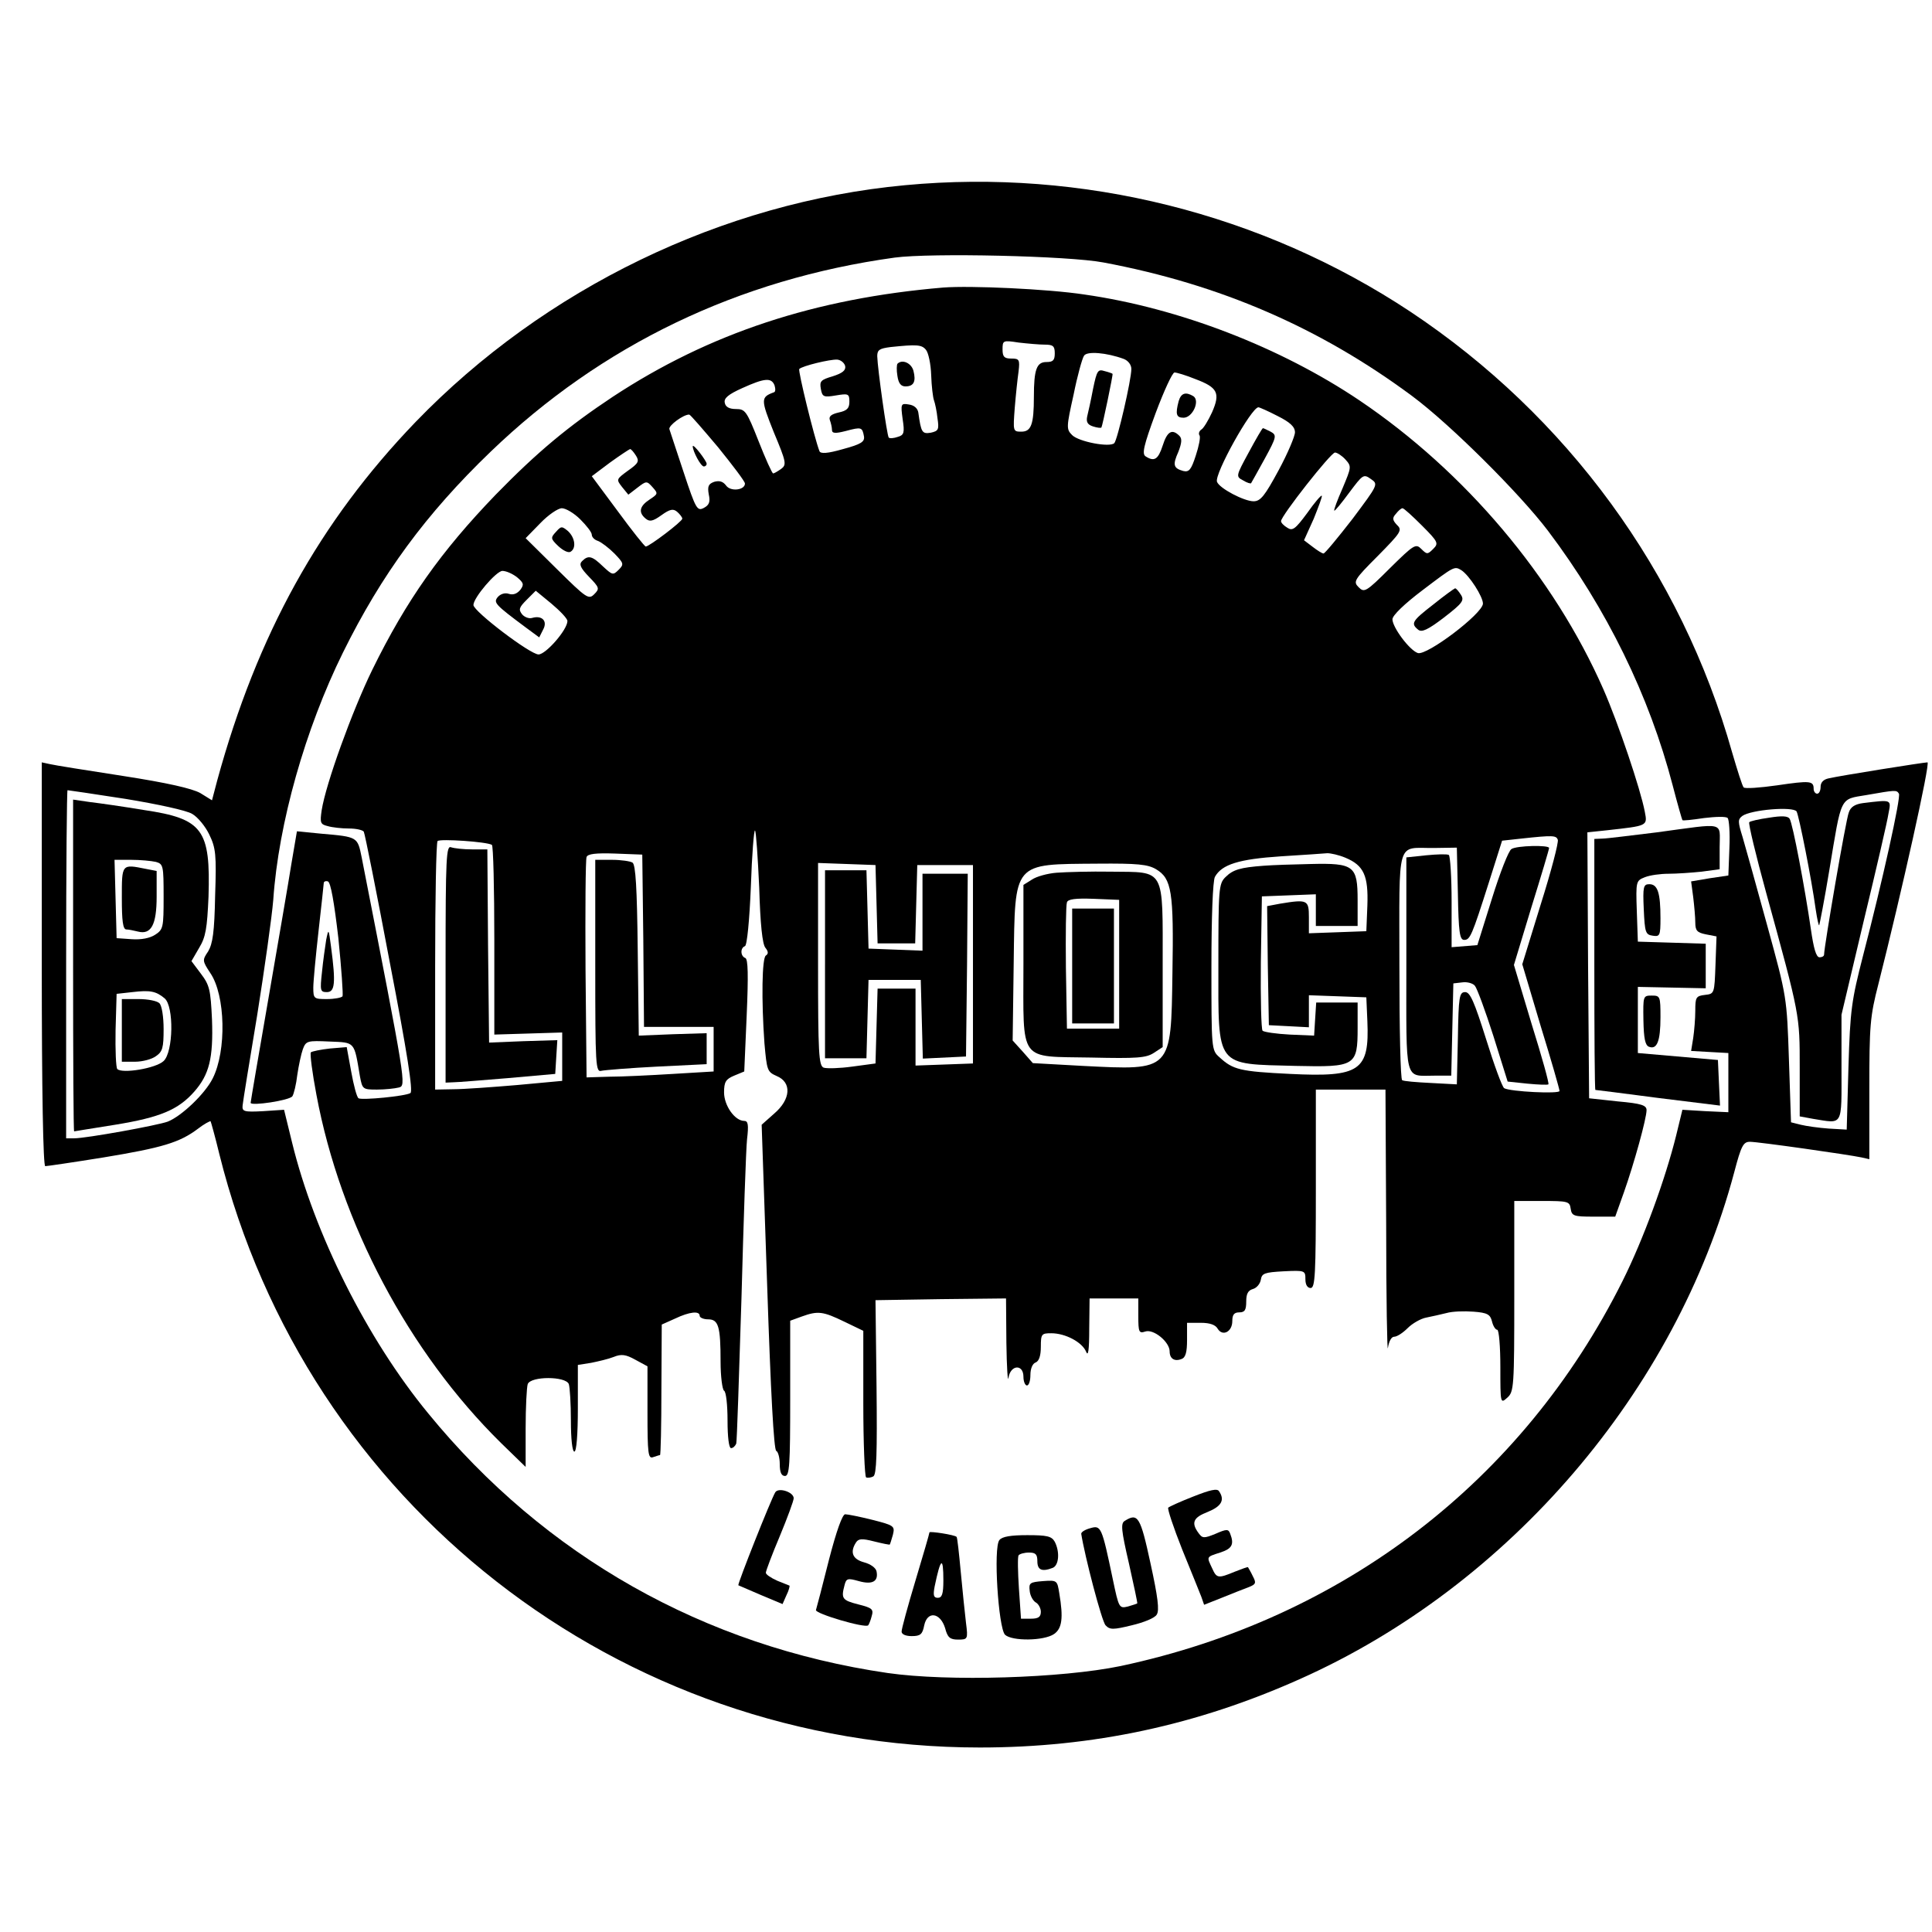 <?xml version="1.0" standalone="no"?>
<!DOCTYPE svg PUBLIC "-//W3C//DTD SVG 20010904//EN"
 "http://www.w3.org/TR/2001/REC-SVG-20010904/DTD/svg10.dtd">
<svg version="1.0" xmlns="http://www.w3.org/2000/svg"
 width="555pt" height="555pt" viewBox="0 0 555 555"
 preserveAspectRatio="xMidYMid meet">
<g transform="translate(0,555) scale(0.1,-0.1)"
fill="#000000" stroke="none">
<path d="M2600 5018 c-525 -49 -1036 -297 -1406 -680 -276 -287 -455 -610
-570 -1030 l-15 -57 -34 21 c-24 13 -93 29 -222 49 -104 16 -198 31 -210 34
l-23 5 0 -580 c0 -367 4 -580 10 -580 5 0 80 11 167 25 170 28 219 43 271 82
18 14 35 23 37 22 1 -2 13 -44 25 -94 250 -1004 1148 -1705 2185 -1705 324 0
623 64 920 197 601 268 1080 828 1247 1456 20 76 26 87 45 87 24 0 284 -37
321 -45 l22 -5 0 200 c0 184 2 210 26 303 66 261 150 637 141 637 -10 0 -250
-38 -284 -46 -15 -3 -23 -12 -23 -24 0 -11 -4 -20 -10 -20 -5 0 -10 6 -10 14
0 23 -10 24 -105 10 -49 -7 -92 -10 -96 -6 -4 4 -18 49 -33 100 -146 519 -475
968 -925 1267 -426 282 -942 411 -1451 363z m570 -222 c336 -63 623 -188 887
-384 109 -81 309 -280 390 -387 169 -224 291 -474 358 -731 14 -54 27 -99 28
-100 1 -2 29 1 62 6 33 4 64 5 68 0 4 -4 7 -42 5 -86 l-3 -79 -54 -8 -53 -9 6
-45 c3 -25 6 -58 6 -73 0 -23 5 -29 30 -34 l31 -6 -3 -82 c-3 -82 -3 -83 -30
-86 -26 -3 -28 -7 -28 -45 0 -23 -3 -59 -6 -79 l-6 -37 53 -3 54 -3 0 -85 0
-85 -66 3 -66 4 -18 -74 c-31 -125 -94 -298 -154 -418 -288 -576 -803 -970
-1442 -1106 -169 -35 -495 -45 -669 -20 -527 77 -985 336 -1320 746 -176 214
-327 516 -391 778 l-23 94 -60 -4 c-56 -3 -61 -1 -59 17 1 11 20 128 42 260
21 132 42 281 46 330 15 220 92 491 200 710 111 225 239 399 424 577 319 307
712 496 1161 558 104 14 501 5 600 -14z m-2809 -1541 c91 -15 175 -33 191 -43
16 -9 38 -36 49 -59 19 -39 21 -58 17 -176 -2 -105 -7 -138 -20 -160 -17 -25
-17 -27 6 -62 44 -64 47 -224 7 -303 -22 -44 -89 -108 -129 -124 -30 -11 -234
-48 -269 -48 l-23 0 0 500 c0 275 2 500 4 500 2 0 77 -11 167 -25z m5094 15
c6 -10 -47 -250 -103 -465 -33 -129 -37 -154 -42 -320 l-5 -180 -52 3 c-28 2
-64 7 -80 11 l-28 7 -6 180 c-6 179 -6 180 -62 384 -31 113 -63 228 -71 255
-14 45 -14 51 -1 61 25 18 146 28 156 13 7 -13 43 -194 55 -282 4 -26 8 -46
10 -45 1 2 15 73 29 158 36 216 29 203 106 216 86 15 87 15 94 4z"/>
<path d="M2710 4724 c-368 -31 -672 -131 -950 -314 -128 -85 -216 -158 -336
-281 -157 -163 -256 -302 -355 -504 -57 -117 -133 -326 -145 -403 -5 -35 -4
-40 17 -45 13 -4 41 -7 61 -7 20 0 39 -4 43 -9 3 -5 37 -175 75 -377 50 -259
67 -369 59 -374 -14 -9 -139 -21 -149 -15 -5 3 -14 37 -21 76 l-13 71 -48 -4
c-27 -3 -51 -8 -55 -11 -3 -4 4 -59 16 -122 69 -369 265 -739 530 -1000 l71
-69 0 111 c0 61 3 118 6 127 9 23 109 23 118 0 3 -9 6 -56 6 -105 0 -53 4 -89
10 -89 6 0 10 48 10 125 l0 124 38 6 c20 4 50 11 65 17 22 9 35 7 62 -8 l35
-19 0 -133 c0 -118 2 -133 16 -128 9 3 18 6 20 6 2 0 4 84 4 188 l1 187 38 17
c42 20 71 23 71 8 0 -5 11 -10 24 -10 30 0 36 -20 36 -122 0 -42 5 -80 10 -83
6 -3 10 -42 10 -86 0 -47 4 -79 10 -79 6 0 12 6 15 13 2 6 8 194 15 417 6 223
13 429 16 457 5 42 3 53 -8 53 -27 0 -58 44 -58 82 0 30 5 38 29 48 l29 12 7
161 c5 116 4 162 -4 165 -14 5 -15 29 -1 34 6 2 13 74 17 171 3 92 9 165 12
161 3 -3 8 -77 12 -164 3 -104 9 -163 18 -173 8 -10 9 -17 1 -22 -11 -7 -13
-127 -4 -252 7 -78 8 -82 35 -94 44 -18 41 -67 -7 -108 l-36 -32 16 -467 c10
-300 19 -468 26 -470 5 -2 10 -19 10 -38 0 -24 5 -34 15 -34 13 0 15 31 15
223 l0 223 33 12 c47 17 61 15 123 -15 l54 -26 0 -208 c0 -114 4 -210 8 -213
4 -2 14 -1 21 3 9 6 11 65 9 257 l-3 249 188 3 187 2 1 -127 c1 -71 4 -116 6
-101 6 38 43 40 43 3 0 -14 5 -25 10 -25 6 0 10 14 10 30 0 18 6 33 15 36 10
4 15 20 15 45 0 37 2 39 30 39 41 0 89 -26 100 -53 6 -15 9 4 9 66 l1 87 70 0
70 0 0 -51 c0 -46 2 -50 20 -44 24 8 70 -30 70 -57 0 -21 14 -30 34 -22 12 4
16 20 16 55 l0 49 40 0 c26 0 42 -6 48 -17 14 -23 42 -9 42 22 0 18 5 25 20
25 16 0 20 7 20 31 0 22 5 32 19 36 11 3 21 15 23 27 3 18 10 21 66 24 61 3
62 2 62 -23 0 -16 6 -25 15 -25 13 0 15 38 15 285 l0 285 100 0 100 0 2 -387
c0 -214 3 -373 5 -355 3 19 10 32 18 32 8 0 25 11 39 25 13 13 37 27 53 30 15
3 42 9 58 13 17 5 51 6 78 4 40 -3 48 -8 53 -28 3 -13 10 -24 15 -24 5 0 9
-48 9 -107 0 -105 0 -106 20 -88 19 17 20 31 20 292 l0 273 79 0 c75 0 80 -1
83 -22 3 -21 9 -23 65 -23 l63 0 25 70 c29 82 65 212 65 236 0 14 -15 19 -82
25 l-83 9 -3 382 -2 382 57 6 c116 13 116 12 108 53 -12 64 -76 254 -119 352
-142 323 -397 625 -701 830 -226 152 -517 265 -790 304 -105 16 -328 26 -405
20z m291 -164 c24 0 29 -4 29 -25 0 -20 -5 -25 -24 -25 -28 0 -36 -21 -36
-100 0 -80 -8 -100 -36 -100 -24 0 -24 1 -19 68 3 37 8 84 11 105 4 34 2 37
-21 37 -20 0 -25 5 -25 26 0 26 1 27 46 20 26 -3 60 -6 75 -6z m-341 -15 c7
-8 14 -41 15 -73 1 -31 5 -64 8 -72 3 -8 8 -31 10 -51 5 -33 3 -37 -19 -42
-25 -4 -28 0 -36 58 -2 12 -12 21 -27 23 -23 4 -24 2 -18 -42 6 -39 4 -46 -14
-51 -11 -4 -23 -5 -26 -2 -5 6 -32 197 -33 234 0 18 7 22 38 26 76 8 90 7 102
-8z m568 -26 c13 -5 22 -17 22 -29 0 -31 -40 -204 -49 -213 -13 -13 -102 4
-121 23 -17 17 -17 22 4 116 11 55 25 105 30 112 8 14 65 9 114 -9z m-800 -21
c2 -12 -8 -20 -36 -29 -34 -10 -38 -14 -34 -36 4 -23 8 -25 43 -19 36 6 39 5
39 -18 0 -19 -7 -26 -31 -31 -21 -5 -29 -11 -25 -22 3 -8 6 -21 6 -28 0 -10 9
-11 40 -3 45 12 47 11 52 -16 2 -15 -8 -22 -60 -36 -45 -13 -65 -14 -68 -6
-15 39 -62 231 -58 236 9 9 88 28 109 27 11 -1 21 -10 23 -19z m1006 -37 c64
-24 72 -40 48 -95 -11 -24 -25 -47 -31 -50 -6 -4 -9 -12 -5 -17 3 -5 -2 -31
-11 -58 -13 -40 -19 -48 -36 -44 -28 8 -31 17 -14 55 10 26 11 38 3 46 -21 21
-35 13 -48 -28 -13 -40 -24 -47 -49 -31 -11 7 -6 30 29 125 24 64 48 116 54
116 6 0 33 -8 60 -19z m-1209 -18 c3 -10 3 -19 -2 -20 -38 -14 -38 -20 0 -115
36 -86 37 -93 21 -105 -10 -7 -20 -13 -23 -13 -3 0 -22 42 -42 93 -34 86 -38
92 -65 92 -19 0 -30 6 -32 18 -3 13 10 24 50 42 64 29 84 31 93 8z m1445 -88
c36 -18 50 -31 50 -47 0 -11 -21 -61 -47 -109 -40 -74 -52 -89 -72 -89 -27 0
-98 37 -105 56 -8 22 99 214 119 214 3 0 28 -11 55 -25z m-1607 -90 c42 -52
77 -98 77 -104 0 -19 -41 -24 -54 -6 -9 12 -19 15 -34 11 -17 -6 -20 -13 -16
-36 5 -22 1 -31 -14 -39 -19 -10 -23 -4 -58 102 -20 61 -39 117 -41 124 -4 10
41 43 57 42 3 0 40 -43 83 -94z m-236 -24 c10 -16 7 -22 -23 -43 -34 -25 -34
-25 -17 -47 l18 -22 26 20 c26 20 27 20 44 1 16 -18 15 -19 -9 -35 -29 -19
-33 -37 -11 -55 11 -9 20 -8 45 10 25 18 34 19 45 10 8 -7 15 -16 15 -20 0 -8
-95 -80 -105 -80 -3 0 -39 45 -80 101 l-75 101 52 39 c29 21 55 38 58 39 3 0
10 -8 17 -19z m2038 -11 c18 -20 17 -22 -8 -82 -15 -34 -26 -63 -24 -65 2 -1
21 22 43 52 39 52 41 54 62 39 22 -15 21 -16 -53 -115 -42 -54 -79 -99 -83
-99 -4 0 -18 9 -31 19 l-25 19 28 62 c14 35 25 64 23 66 -2 2 -21 -20 -42 -50
-34 -46 -42 -52 -57 -42 -10 6 -18 14 -18 19 0 15 143 197 155 197 6 0 20 -9
30 -20z m-2198 -172 c18 -18 33 -37 33 -44 0 -7 8 -15 18 -18 10 -4 31 -20 47
-36 27 -28 28 -31 12 -47 -16 -16 -18 -15 -45 10 -31 30 -42 33 -60 15 -9 -9
-5 -19 20 -45 30 -31 31 -34 15 -50 -16 -16 -22 -12 -107 72 l-90 89 42 43
c23 24 51 43 62 43 11 0 35 -14 53 -32z m2418 -18 c47 -47 48 -51 32 -67 -16
-16 -18 -16 -34 0 -16 16 -21 13 -90 -55 -69 -69 -74 -71 -90 -55 -16 16 -14
21 55 90 67 68 71 74 55 89 -13 14 -14 20 -3 32 7 9 15 16 19 16 4 0 29 -23
56 -50z m113 -128 c23 -15 62 -76 62 -96 -1 -29 -161 -150 -187 -142 -24 8
-73 74 -73 97 0 11 34 44 87 84 91 69 91 69 111 57z m-2713 -20 c19 -16 21
-21 10 -36 -9 -11 -20 -16 -33 -12 -11 4 -24 0 -32 -9 -13 -16 -9 -21 81 -88
l38 -28 11 22 c14 25 -3 42 -31 34 -9 -3 -22 2 -29 10 -11 14 -9 20 13 42 l26
26 45 -37 c25 -21 46 -43 46 -50 0 -25 -62 -96 -83 -96 -24 0 -187 124 -187
142 0 21 65 97 83 98 11 0 29 -8 42 -18z m2990 -754 c3 -7 -19 -91 -49 -186
l-53 -172 53 -178 c30 -97 54 -181 54 -186 0 -9 -142 -2 -159 8 -6 4 -29 67
-52 141 -34 108 -46 135 -60 135 -17 0 -19 -13 -21 -132 l-3 -133 -75 4 c-41
2 -78 5 -82 8 -5 2 -8 150 -8 329 0 371 -10 337 99 338 l66 1 3 -132 c2 -110
5 -133 18 -133 17 0 22 11 71 165 l38 120 55 6 c92 10 100 9 105 -3z m-3062
-15 c4 -2 7 -126 7 -274 l0 -271 98 3 97 3 0 -69 0 -70 -130 -12 c-71 -6 -154
-12 -182 -12 l-53 -1 0 353 c0 195 3 357 7 361 8 7 141 -2 156 -11z m435 -275
l2 -248 100 0 100 0 0 -64 0 -64 -117 -7 c-65 -4 -147 -8 -183 -8 l-65 -2 -3
310 c-1 170 0 316 3 323 3 9 26 12 82 10 l78 -3 3 -247z m2017 238 c53 -22 66
-52 63 -137 l-3 -74 -82 -3 -83 -3 0 46 c0 50 -4 52 -83 39 l-37 -7 2 -171 3
-171 58 -3 57 -3 0 46 0 46 83 -3 82 -3 3 -69 c6 -142 -21 -161 -222 -151
-144 7 -164 12 -203 48 -23 20 -23 24 -23 259 0 145 4 247 10 259 20 36 69 51
189 59 64 4 124 8 134 9 10 0 33 -5 52 -13z m-1347 -133 l3 -113 54 0 54 0 3
113 3 112 80 0 80 0 0 -285 0 -285 -82 -3 -83 -3 0 111 0 110 -55 0 -54 0 -3
-107 -3 -108 -67 -9 c-36 -5 -73 -6 -82 -3 -14 6 -16 40 -16 297 l0 291 83 -3
82 -3 3 -112z m803 100 c45 -27 51 -64 47 -299 -4 -282 -1 -279 -257 -266
l-144 8 -29 33 -29 32 3 224 c4 292 -4 282 241 284 115 1 144 -2 168 -16z"/>
<path d="M2578 4505 c-2 -3 -3 -18 0 -35 3 -21 10 -30 23 -30 24 0 31 14 23
45 -6 22 -32 34 -46 20z"/>
<path d="M3140 4433 c-6 -32 -14 -68 -17 -80 -3 -15 1 -23 17 -28 12 -4 23 -5
24 -3 3 4 34 153 32 154 0 1 -11 5 -23 8 -19 6 -22 2 -33 -51z"/>
<path d="M3386 4398 c-10 -38 -7 -48 14 -48 26 0 48 49 28 62 -22 13 -35 9
-42 -14z"/>
<path d="M3587 4250 c-37 -68 -37 -69 -16 -80 11 -7 22 -10 23 -8 1 2 19 33
39 70 35 64 35 68 17 78 -10 5 -20 10 -22 10 -2 0 -20 -31 -41 -70z"/>
<path d="M1990 4268 c0 -14 23 -58 32 -58 4 0 8 3 8 8 -1 9 -39 59 -40 50z"/>
<path d="M1597 4022 c-16 -17 -15 -20 7 -41 14 -13 29 -20 35 -16 17 10 13 40
-7 59 -18 15 -20 15 -35 -2z"/>
<path d="M4118 3814 c-62 -48 -66 -55 -44 -73 10 -8 27 -1 74 35 53 41 59 49
49 65 -7 11 -14 19 -17 19 -3 -1 -31 -21 -62 -46z"/>
<path d="M4342 3111 c-8 -4 -33 -68 -56 -142 l-42 -134 -37 -3 -37 -3 0 130
c0 71 -4 132 -8 135 -5 3 -34 2 -65 -1 l-57 -6 0 -307 c0 -346 -7 -320 81
-320 l48 0 3 133 3 132 26 3 c14 2 31 -3 36 -10 6 -7 30 -72 53 -144 l41 -131
57 -6 c31 -3 58 -4 60 -2 3 2 -19 80 -48 173 l-51 170 50 165 c28 90 51 167
51 171 0 9 -93 7 -108 -3z"/>
<path d="M1280 2781 l0 -341 23 1 c12 0 83 6 157 12 l135 12 3 49 3 48 -98 -3
-98 -4 -3 278 -2 277 -44 0 c-25 0 -51 3 -60 6 -14 6 -16 -28 -16 -335z"/>
<path d="M1710 2774 c0 -286 1 -305 18 -300 9 2 81 8 160 12 l142 7 0 44 0 45
-97 -3 -98 -4 -3 245 c-2 180 -6 246 -15 252 -6 4 -33 8 -59 8 l-48 0 0 -306z"/>
<path d="M3630 3063 c-67 -5 -88 -11 -110 -33 -19 -19 -20 -34 -20 -253 0
-296 -10 -283 222 -289 172 -4 178 0 178 109 l0 73 -59 0 -60 0 -3 -47 -3 -48
-70 3 c-38 2 -73 7 -78 11 -4 4 -6 93 -5 197 l3 189 78 3 77 3 0 -46 0 -45 60
0 60 0 0 74 c0 99 -10 107 -135 104 -49 -1 -110 -3 -135 -5z"/>
<path d="M2370 2780 l0 -270 60 0 59 0 3 113 3 112 75 0 75 0 3 -113 3 -113
62 3 62 3 3 263 2 262 -65 0 -65 0 0 -110 0 -111 -77 3 -78 3 -3 113 -3 112
-59 0 -60 0 0 -270z"/>
<path d="M3036 3043 c-27 -2 -59 -11 -72 -20 l-24 -15 0 -228 c0 -286 -16
-264 195 -268 131 -3 157 -1 179 13 l26 17 0 233 c0 286 9 269 -149 271 -58 1
-128 -1 -155 -3z m179 -263 l0 -185 -75 0 -75 0 -3 175 c-1 96 0 180 3 188 3
9 24 12 77 10 l73 -3 0 -185z"/>
<path d="M3080 2775 l0 -165 60 0 60 0 0 165 0 165 -60 0 -60 0 0 -165z"/>
<path d="M4760 3159 c-74 -9 -145 -18 -157 -18 l-23 -1 0 -360 c0 -198 1 -360
3 -361 1 0 82 -10 180 -23 l178 -22 -3 65 -3 66 -115 10 -115 10 0 95 0 95 98
-2 97 -2 0 64 0 64 -97 3 -98 3 -3 88 c-3 86 -2 87 23 97 15 6 45 10 68 10 23
0 66 3 95 6 l52 7 0 63 c0 75 20 70 -180 43z"/>
<path d="M837 3068 c-8 -51 -38 -225 -66 -387 -28 -161 -51 -296 -51 -299 0
-10 113 7 120 19 4 6 11 34 14 61 4 27 11 60 16 74 9 24 13 25 77 22 74 -3 70
1 87 -100 7 -37 8 -38 49 -38 23 0 51 3 63 6 21 6 21 7 -107 661 -12 59 -11
59 -115 68 l-71 7 -16 -94z m135 -213 c9 -88 14 -163 12 -167 -3 -4 -23 -8
-45 -8 -37 0 -39 1 -39 33 0 17 7 91 15 162 8 72 15 134 15 138 0 5 6 7 12 5
8 -3 18 -60 30 -163z"/>
<path d="M937 2850 c-3 -19 -9 -61 -12 -92 -6 -54 -5 -58 14 -58 23 0 26 25
12 130 -7 53 -7 54 -14 20z"/>
<path d="M4722 2938 c3 -67 5 -73 26 -76 20 -3 22 0 22 50 0 73 -8 98 -32 98
-17 0 -19 -7 -16 -72z"/>
<path d="M4721 2619 c1 -52 5 -72 16 -76 23 -9 33 16 33 85 0 60 -1 62 -25 62
-25 0 -25 -1 -24 -71z"/>
<path d="M3428 1251 c-36 -14 -69 -29 -72 -32 -3 -3 15 -57 40 -120 26 -63 50
-124 55 -136 l8 -23 53 21 c29 12 63 25 76 30 20 8 21 12 11 31 -6 13 -13 24
-14 26 -1 1 -18 -5 -38 -13 -48 -20 -52 -19 -65 10 -16 34 -17 32 23 45 34 11
41 23 29 54 -5 14 -10 14 -42 0 -34 -14 -38 -13 -49 2 -22 30 -15 45 27 61 39
16 49 34 32 59 -5 9 -26 4 -74 -15z"/>
<path d="M2227 1263 c-13 -22 -109 -264 -106 -267 2 -1 32 -14 65 -28 l62 -26
11 25 c7 14 10 26 9 28 -2 1 -18 7 -35 14 -18 8 -33 18 -33 23 0 5 18 53 40
105 22 53 40 102 40 109 0 18 -44 32 -53 17z"/>
<path d="M2381 1068 c-18 -72 -35 -137 -37 -143 -4 -10 141 -53 150 -44 2 2 7
14 10 26 6 20 2 24 -38 34 -47 12 -50 17 -40 55 5 20 9 21 41 12 39 -11 57 -1
51 28 -2 10 -17 21 -36 26 -33 9 -41 29 -23 57 7 11 17 12 52 3 24 -6 44 -10
45 -9 1 1 5 14 9 28 6 25 4 27 -59 43 -36 9 -71 16 -78 16 -8 0 -25 -47 -47
-132z"/>
<path d="M3231 1181 c-12 -7 -10 -27 12 -122 14 -62 25 -114 24 -115 -1 -1
-13 -5 -27 -9 -25 -6 -26 -4 -43 77 -32 153 -34 157 -65 148 -15 -4 -26 -11
-26 -16 10 -64 59 -252 70 -263 12 -13 22 -13 75 0 34 8 67 21 72 31 8 12 3
51 -18 147 -29 134 -36 146 -74 122z"/>
<path d="M2670 1148 c0 -3 -18 -65 -40 -138 -22 -73 -40 -139 -40 -147 0 -8
12 -13 29 -13 25 0 31 5 36 31 9 42 46 37 60 -8 7 -27 14 -33 37 -33 28 0 29
1 23 48 -3 26 -10 91 -15 146 -5 54 -10 100 -12 101 -5 6 -78 17 -78 13z m40
-138 c0 -39 -4 -50 -16 -50 -12 0 -14 7 -9 33 17 82 25 88 25 17z"/>
<path d="M2871 1126 c-18 -21 -3 -252 16 -272 20 -19 112 -18 141 2 23 16 27
46 15 117 -6 37 -6 38 -47 35 -37 -3 -41 -5 -38 -28 1 -13 9 -28 17 -33 8 -4
15 -17 15 -27 0 -15 -7 -20 -29 -20 l-28 0 -6 87 c-3 47 -4 90 -1 95 3 4 16 8
30 8 19 0 24 -5 24 -25 0 -25 13 -31 44 -19 18 7 21 46 6 75 -9 16 -22 19 -79
19 -47 0 -72 -4 -80 -14z"/>
<path d="M210 2776 c0 -262 1 -476 3 -476 1 0 54 9 118 19 129 21 181 43 227
95 43 49 55 96 51 207 -4 86 -7 99 -32 132 l-27 36 22 38 c19 31 23 56 27 147
6 193 -16 224 -185 249 -60 10 -130 20 -156 23 l-48 7 0 -477z m238 298 c21
-6 22 -11 22 -100 0 -88 -1 -94 -24 -109 -15 -10 -40 -15 -68 -13 l-43 3 -3
113 -3 112 48 0 c26 0 58 -3 71 -6z m25 -392 c27 -23 25 -154 -3 -180 -22 -21
-119 -37 -133 -23 -4 4 -6 55 -5 112 l3 104 45 5 c51 6 68 3 93 -18z"/>
<path d="M350 2970 c0 -65 3 -90 13 -90 6 0 21 -3 33 -6 38 -10 54 19 54 100
l0 74 -31 6 c-70 14 -69 15 -69 -84z"/>
<path d="M350 2590 l0 -90 38 0 c21 0 48 7 60 16 19 13 22 24 22 78 0 35 -5
67 -12 74 -7 7 -34 12 -60 12 l-48 0 0 -90z"/>
<path d="M5352 3243 c-23 -3 -36 -11 -41 -27 -8 -18 -71 -386 -71 -408 0 -5
-6 -8 -13 -8 -10 0 -17 26 -25 81 -17 117 -52 303 -61 317 -5 8 -22 9 -59 3
-29 -4 -55 -10 -57 -13 -3 -3 19 -95 49 -204 97 -353 96 -349 96 -502 l0 -139
38 -7 c88 -14 82 -25 82 147 l0 152 64 270 c36 149 68 287 71 308 8 41 10 40
-73 30z"/>
</g>
</svg>
